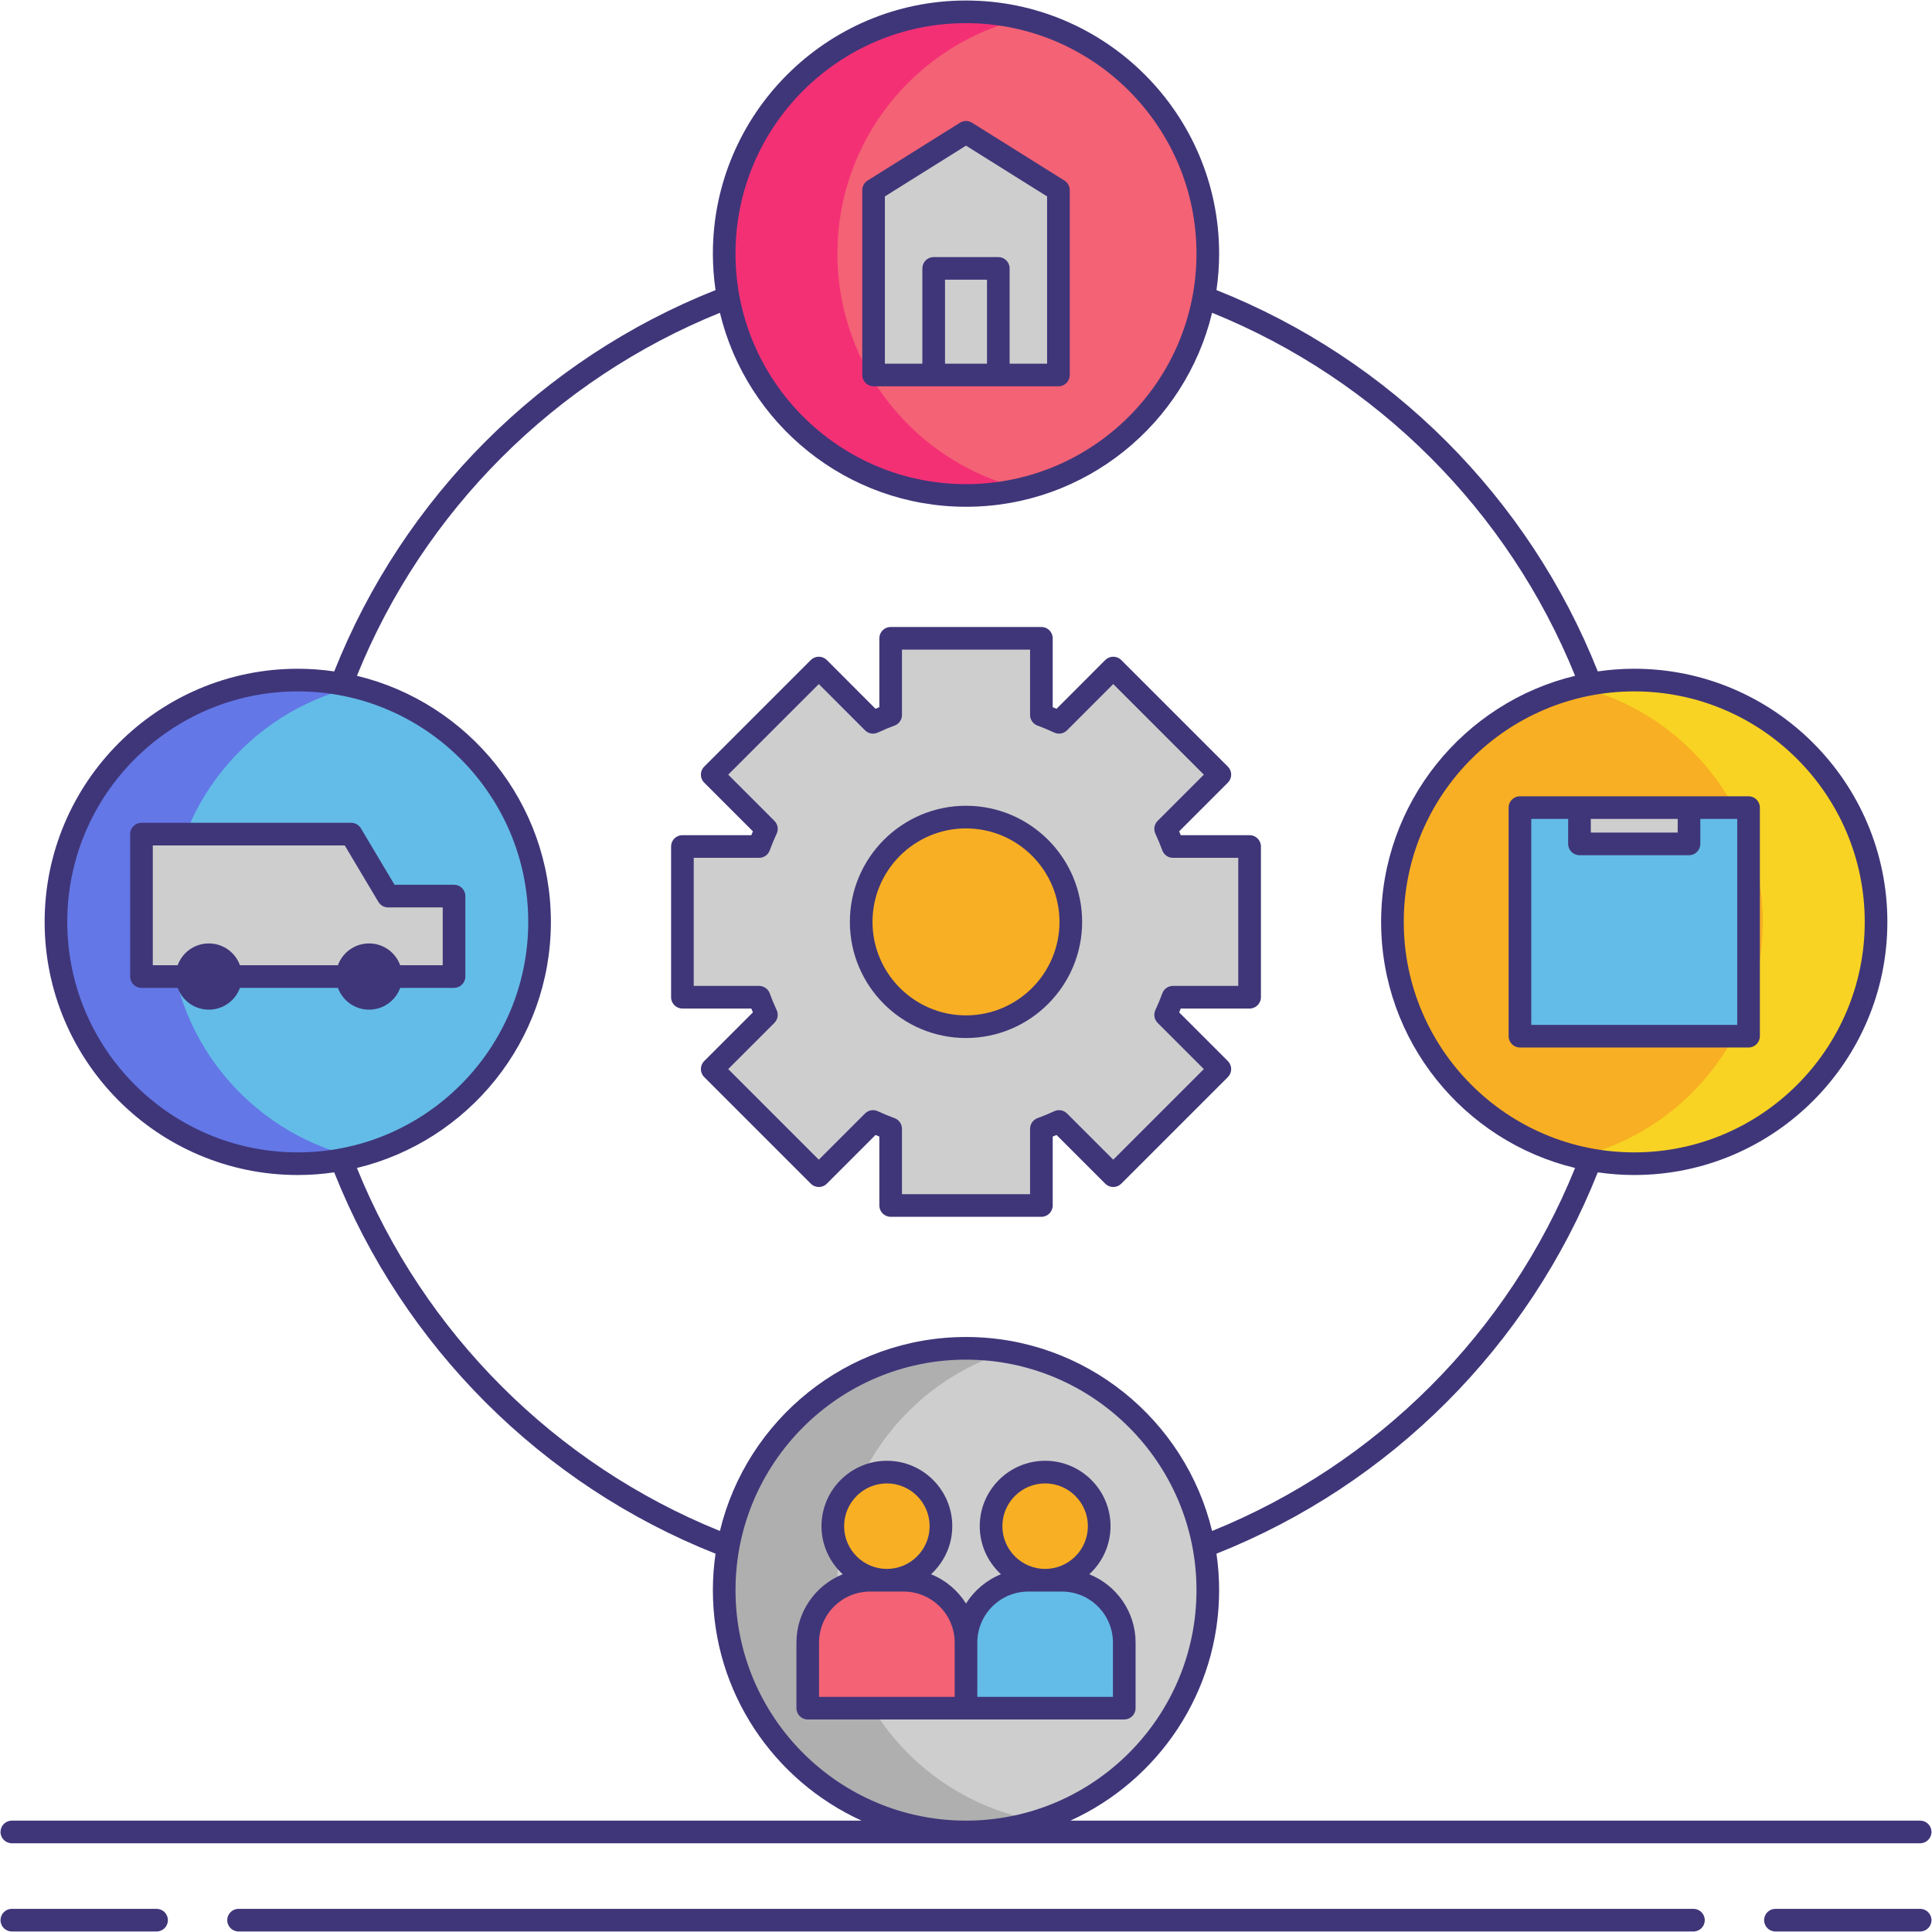 <?xml version="1.0" encoding="utf-8"?>
<!-- Generator: Adobe Illustrator 24.0.0, SVG Export Plug-In . SVG Version: 6.00 Build 0)  -->
<svg version="1.1" id="Layer_1" xmlns="http://www.w3.org/2000/svg" xmlns:xlink="http://www.w3.org/1999/xlink" x="0px" y="0px"
	 viewBox="0 0 256 256" enable-background="new 0 0 256 256" xml:space="preserve">
<g>
	<circle fill="#F46275" cx="128" cy="33.61" r="32.041"/>
	<g>
		<path fill="#F43075" d="M110.959,33.61c0-15.112,10.465-27.772,24.541-31.15c-2.407-0.578-4.916-0.892-7.5-0.892
			c-17.696,0-32.041,14.345-32.041,32.041S110.304,65.651,128,65.651c2.584,0,5.093-0.314,7.5-0.892
			C121.424,61.382,110.959,48.721,110.959,33.61z"/>
	</g>
	<circle fill="#CECECE" cx="128" cy="210.701" r="32.041"/>
	<path fill="#AFAFAF" d="M110.959,209.701c0-14.353,9.438-26.5,22.446-30.578c-1.758-0.299-3.562-0.463-5.405-0.463
		c-17.696,0-32.041,14.345-32.041,32.041s14.345,32.041,32.041,32.041c3.343,0,6.565-0.513,9.595-1.463
		C122.474,238.709,110.959,225.553,110.959,209.701z"/>
	<circle fill="#F8AF23" cx="216.546" cy="122.155" r="32.041"/>
	<g>
		<path fill="#F8D323" d="M216.546,90.114c-2.584,0-5.093,0.314-7.5,0.892c14.076,3.377,24.541,16.038,24.541,31.15
			c0,15.112-10.465,27.772-24.541,31.15c2.407,0.578,4.916,0.892,7.5,0.892c17.696,0,32.041-14.345,32.041-32.041
			C248.587,104.459,234.241,90.114,216.546,90.114z"/>
	</g>
	<circle fill="#63BCE7" cx="39.454" cy="122.155" r="32.041"/>
	<path fill="#6377E7" d="M22.413,122.155c0-15.112,10.465-27.772,24.541-31.15c-2.407-0.578-4.916-0.892-7.5-0.892
		c-17.696,0-32.041,14.345-32.041,32.041c0,17.696,14.345,32.041,32.041,32.041c2.584,0,5.093-0.314,7.5-0.892
		C32.878,149.927,22.413,137.267,22.413,122.155z"/>
	<g>
		<circle fill="#F8AF23" cx="117.515" cy="202.225" r="7.165"/>
		<path fill="#F46275" d="M128,226.342h-20.971v-8.687c0-4.564,3.7-8.264,8.264-8.264h4.443c4.564,0,8.264,3.7,8.264,8.264V226.342z
			"/>
	</g>
	<circle fill="#F8AF23" cx="138.485" cy="202.225" r="7.165"/>
	<path fill="#63BCE7" d="M148.971,226.342H128v-8.687c0-4.564,3.7-8.264,8.264-8.264h4.443c4.564,0,8.264,3.7,8.264,8.264V226.342z"
		/>
	<rect x="201.4" y="107.01" fill="#63BCE7" width="30.291" height="30.291"/>
	<rect x="209.288" y="107.01" fill="#CECECE" width="14.514" height="4.809"/>
	<polygon fill="#CECECE" points="140.247,49.689 115.753,49.689 115.753,25.196 128,17.53 140.247,25.196 	"/>
	<g>
		<polygon fill="#CECECE" points="18.746,129.397 18.746,110.523 46.532,110.523 51.425,118.737 60.163,118.737 60.163,129.397 		
			"/>
		<g>
			<circle fill="#3F3679" cx="27.669" cy="129.397" r="4.39"/>
			<circle fill="#3F3679" cx="48.902" cy="129.397" r="4.39"/>
		</g>
	</g>
	<g>
		<path fill="#CECECE" d="M155.421,132.138c-0.287,0.802-0.613,1.573-0.968,2.337l7.184,7.184l-14.127,14.127l-7.184-7.184
			c-0.764,0.355-1.543,0.681-2.337,0.968v10.164h-19.972v-10.164c-0.794-0.287-1.573-0.613-2.337-0.968l-7.184,7.184L94.37,141.659
			l7.184-7.184c-0.355-0.764-0.681-1.535-0.968-2.337H90.422v-19.972h10.164c0.287-0.794,0.613-1.573,0.968-2.337l-7.184-7.184
			l14.127-14.127l7.184,7.192c0.764-0.355,1.543-0.688,2.337-0.976V84.577h19.972v10.156c0.794,0.287,1.573,0.62,2.337,0.976
			l7.184-7.192l14.127,14.127l-7.184,7.184c0.355,0.764,0.681,1.543,0.968,2.337h10.156v19.972H155.421z"/>
		<circle fill="#F8AF23" cx="128" cy="122.155" r="13.888"/>
		<g>
			<path fill="#3F3679" d="M20.747,252.932H1.568c-0.828,0-1.5,0.671-1.5,1.5s0.672,1.5,1.5,1.5h19.179c0.828,0,1.5-0.671,1.5-1.5
				S21.575,252.932,20.747,252.932z"/>
			<path fill="#3F3679" d="M254.432,252.932h-19.179c-0.828,0-1.5,0.671-1.5,1.5s0.672,1.5,1.5,1.5h19.179
				c0.828,0,1.5-0.671,1.5-1.5S255.26,252.932,254.432,252.932z"/>
			<path fill="#3F3679" d="M224.39,252.932H31.61c-0.828,0-1.5,0.671-1.5,1.5s0.672,1.5,1.5,1.5H224.39c0.828,0,1.5-0.671,1.5-1.5
				S225.218,252.932,224.39,252.932z"/>
			<path fill="#3F3679" d="M1.568,244.242h252.863c0.828,0,1.5-0.671,1.5-1.5s-0.672-1.5-1.5-1.5H141.838
				c11.608-5.281,19.703-16.98,19.703-30.542c0-1.64-0.124-3.252-0.353-4.83c23.041-9.142,41.383-27.493,50.523-50.528
				c1.579,0.229,3.193,0.353,4.834,0.353c18.494,0,33.541-15.046,33.541-33.541s-15.047-33.542-33.541-33.542
				c-1.641,0-3.254,0.124-4.833,0.353c-9.139-23.032-27.489-41.387-50.525-50.527c0.229-1.578,0.353-3.19,0.353-4.83
				c0-18.495-15.047-33.541-33.541-33.541S94.459,15.115,94.459,33.609c0,1.64,0.124,3.252,0.353,4.83
				c-23.038,9.141-41.384,27.494-50.524,50.527c-1.579-0.229-3.192-0.353-4.833-0.353c-18.494,0-33.541,15.047-33.541,33.542
				s15.047,33.541,33.541,33.541c1.641,0,3.252-0.124,4.83-0.353c9.137,23.028,27.496,41.391,50.527,50.529
				c-0.229,1.578-0.352,3.188-0.352,4.828c0,13.562,8.095,25.261,19.703,30.542H1.568c-0.828,0-1.5,0.671-1.5,1.5
				S0.74,244.242,1.568,244.242z M247.087,122.155c0,16.84-13.7,30.541-30.541,30.541s-30.541-13.701-30.541-30.541
				c0-16.841,13.7-30.542,30.541-30.542S247.087,105.314,247.087,122.155z M128,3.068c16.841,0,30.541,13.701,30.541,30.541
				c0,16.841-13.7,30.542-30.541,30.542S97.459,50.45,97.459,33.609C97.459,16.769,111.159,3.068,128,3.068z M8.913,122.155
				c0-16.841,13.7-30.542,30.541-30.542s30.541,13.701,30.541,30.542c0,16.84-13.7,30.541-30.541,30.541
				S8.913,138.996,8.913,122.155z M47.293,154.762c14.724-3.54,25.703-16.812,25.703-32.607c0-15.794-10.977-29.066-25.701-32.607
				c8.834-21.844,26.252-39.266,48.099-48.101c3.54,14.725,16.812,25.703,32.607,25.703s29.067-10.979,32.607-25.703
				c21.844,8.835,39.265,26.259,48.099,48.101c-14.724,3.541-25.702,16.812-25.702,32.607c0,15.795,10.977,29.065,25.701,32.606
				c-8.835,21.845-26.249,39.265-48.099,48.101c-3.54-14.725-16.812-25.703-32.607-25.703c-15.795,0-29.068,10.979-32.607,25.704
				C73.552,194.031,56.124,176.6,47.293,154.762z M97.459,210.701c0-16.84,13.7-30.541,30.541-30.541s30.541,13.701,30.541,30.541
				c0,16.841-13.7,30.542-30.541,30.542S97.459,227.542,97.459,210.701z"/>
			<path fill="#3F3679" d="M150.471,226.341v-8.687c0-4.101-2.544-7.613-6.134-9.057c1.724-1.585,2.814-3.851,2.814-6.372
				c0-4.778-3.887-8.665-8.665-8.665s-8.665,3.887-8.665,8.665c0,2.521,1.089,4.787,2.814,6.372
				c-1.924,0.774-3.542,2.144-4.634,3.881c-1.092-1.737-2.709-3.106-4.634-3.881c1.724-1.585,2.814-3.851,2.814-6.372
				c0-4.778-3.887-8.665-8.665-8.665s-8.665,3.887-8.665,8.665c0,2.521,1.089,4.787,2.814,6.372
				c-3.59,1.444-6.134,4.956-6.134,9.057v8.687c0,0.829,0.672,1.5,1.5,1.5H128h20.971
				C149.799,227.841,150.471,227.17,150.471,226.341z M138.485,196.56c3.124,0,5.665,2.542,5.665,5.665s-2.541,5.665-5.665,5.665
				s-5.665-2.542-5.665-5.665S135.361,196.56,138.485,196.56z M117.515,196.56c3.124,0,5.665,2.542,5.665,5.665
				s-2.541,5.665-5.665,5.665s-5.665-2.542-5.665-5.665S114.391,196.56,117.515,196.56z M108.529,217.654
				c0-3.73,3.034-6.764,6.764-6.764h4.443c3.729,0,6.764,3.034,6.764,6.764v7.187h-17.971V217.654z M147.471,224.841H129.5v-7.187
				c0-3.73,3.034-6.764,6.764-6.764h4.443c3.729,0,6.764,3.034,6.764,6.764V224.841z"/>
			<path fill="#3F3679" d="M201.4,138.801h30.291c0.828,0,1.5-0.671,1.5-1.5V107.01c0-0.829-0.672-1.5-1.5-1.5h-7.889h-14.515H201.4
				c-0.828,0-1.5,0.671-1.5,1.5v30.291C199.9,138.129,200.572,138.801,201.4,138.801z M222.303,108.51v1.81h-11.515v-1.81H222.303z
				 M202.9,108.51h4.888v3.31c0,0.829,0.672,1.5,1.5,1.5h14.515c0.828,0,1.5-0.671,1.5-1.5v-3.31h4.889v27.291H202.9V108.51z"/>
			<path fill="#3F3679" d="M115.753,51.189h7.966h8.563h7.966c0.828,0,1.5-0.671,1.5-1.5V25.196c0-0.517-0.266-0.997-0.704-1.271
				l-12.247-7.666c-0.486-0.305-1.105-0.305-1.592,0l-12.247,7.666c-0.438,0.274-0.704,0.755-0.704,1.271v24.493
				C114.253,50.518,114.925,51.189,115.753,51.189z M125.219,48.189V37.063h5.563v11.126H125.219z M117.253,26.026L128,19.3
				l10.747,6.727v22.163h-4.966V35.563c0-0.829-0.672-1.5-1.5-1.5h-8.563c-0.828,0-1.5,0.671-1.5,1.5v12.626h-4.966V26.026z"/>
			<path fill="#3F3679" d="M61.663,129.397v-10.66c0-0.829-0.672-1.5-1.5-1.5h-7.886l-4.456-7.481
				c-0.271-0.454-0.761-0.732-1.289-0.732H18.746c-0.828,0-1.5,0.671-1.5,1.5v18.874c0,0.829,0.672,1.5,1.5,1.5h41.417
				C60.991,130.897,61.663,130.226,61.663,129.397z M58.663,127.897H20.246v-15.874H45.68l4.456,7.481
				c0.271,0.454,0.761,0.732,1.289,0.732h7.238V127.897z"/>
			<path fill="#3F3679" d="M109.557,156.846l6.456-6.455c0.168,0.072,0.337,0.142,0.505,0.209v9.133c0,0.829,0.672,1.5,1.5,1.5
				h19.973c0.828,0,1.5-0.671,1.5-1.5V150.6c0.168-0.068,0.336-0.138,0.505-0.209l6.455,6.455c0.281,0.281,0.663,0.439,1.061,0.439
				s0.779-0.158,1.061-0.439l14.127-14.126c0.281-0.281,0.439-0.663,0.439-1.061s-0.158-0.779-0.439-1.061l-6.455-6.455
				c0.073-0.17,0.143-0.339,0.211-0.506h9.124c0.828,0,1.5-0.671,1.5-1.5v-19.973c0-0.829-0.672-1.5-1.5-1.5h-9.126
				c-0.067-0.168-0.138-0.336-0.21-0.505l6.456-6.456c0.281-0.281,0.439-0.663,0.439-1.061s-0.158-0.779-0.439-1.061l-14.127-14.126
				c-0.281-0.281-0.663-0.439-1.061-0.439c-0.398,0-0.78,0.158-1.062,0.44l-6.452,6.46c-0.172-0.074-0.341-0.145-0.507-0.213v-9.127
				c0-0.829-0.672-1.5-1.5-1.5h-19.973c-0.828,0-1.5,0.671-1.5,1.5v9.127c-0.166,0.068-0.335,0.139-0.507,0.212l-6.453-6.46
				c-0.281-0.282-0.663-0.44-1.062-0.44c-0.397,0-0.779,0.158-1.061,0.439L93.31,101.583c-0.586,0.585-0.586,1.535,0,2.121
				l6.455,6.455c-0.072,0.169-0.143,0.337-0.21,0.505h-9.133c-0.828,0-1.5,0.671-1.5,1.5v19.973c0,0.829,0.672,1.5,1.5,1.5h9.131
				c0.068,0.167,0.138,0.335,0.211,0.506l-6.454,6.455c-0.586,0.586-0.586,1.536,0,2.121l14.126,14.126
				C108.021,157.432,108.971,157.432,109.557,156.846z M102.614,135.535c0.445-0.445,0.565-1.122,0.3-1.693
				c-0.363-0.781-0.663-1.503-0.916-2.21c-0.214-0.596-0.778-0.994-1.412-0.994h-8.664v-16.973h8.664c0.632,0,1.195-0.396,1.41-0.99
				c0.262-0.723,0.57-1.468,0.918-2.214c0.266-0.571,0.146-1.248-0.3-1.693l-6.123-6.124l12.004-12.004l6.124,6.13
				c0.446,0.447,1.126,0.564,1.694,0.3c0.806-0.375,1.529-0.677,2.214-0.925c0.595-0.215,0.99-0.779,0.99-1.411v-8.656h16.973v8.656
				c0,0.632,0.396,1.196,0.99,1.411c0.68,0.246,1.404,0.548,2.214,0.925c0.573,0.265,1.248,0.146,1.694-0.3l6.123-6.13
				l12.005,12.004l-6.124,6.124c-0.445,0.445-0.565,1.122-0.3,1.693c0.348,0.746,0.656,1.491,0.918,2.214
				c0.215,0.594,0.778,0.99,1.41,0.99h8.657v16.973h-8.657c-0.634,0-1.198,0.398-1.412,0.994c-0.253,0.707-0.553,1.429-0.916,2.21
				c-0.266,0.571-0.146,1.248,0.3,1.693l6.124,6.124l-12.006,12.005l-6.123-6.123c-0.444-0.445-1.12-0.564-1.693-0.3
				c-0.748,0.348-1.493,0.657-2.214,0.917c-0.595,0.215-0.99,0.779-0.99,1.411v8.664h-16.973v-8.664c0-0.632-0.396-1.196-0.99-1.411
				c-0.725-0.262-1.47-0.571-2.214-0.917c-0.568-0.266-1.248-0.147-1.693,0.299l-6.124,6.124l-12.005-12.005L102.614,135.535z"/>
			<path fill="#3F3679" d="M128,137.543c8.484,0,15.388-6.903,15.388-15.388s-6.903-15.388-15.388-15.388
				s-15.388,6.903-15.388,15.388S119.516,137.543,128,137.543z M128,109.767c6.831,0,12.388,5.557,12.388,12.388
				s-5.557,12.388-12.388,12.388s-12.388-5.557-12.388-12.388S121.169,109.767,128,109.767z"/>
		</g>
	</g>
</g>
</svg>
